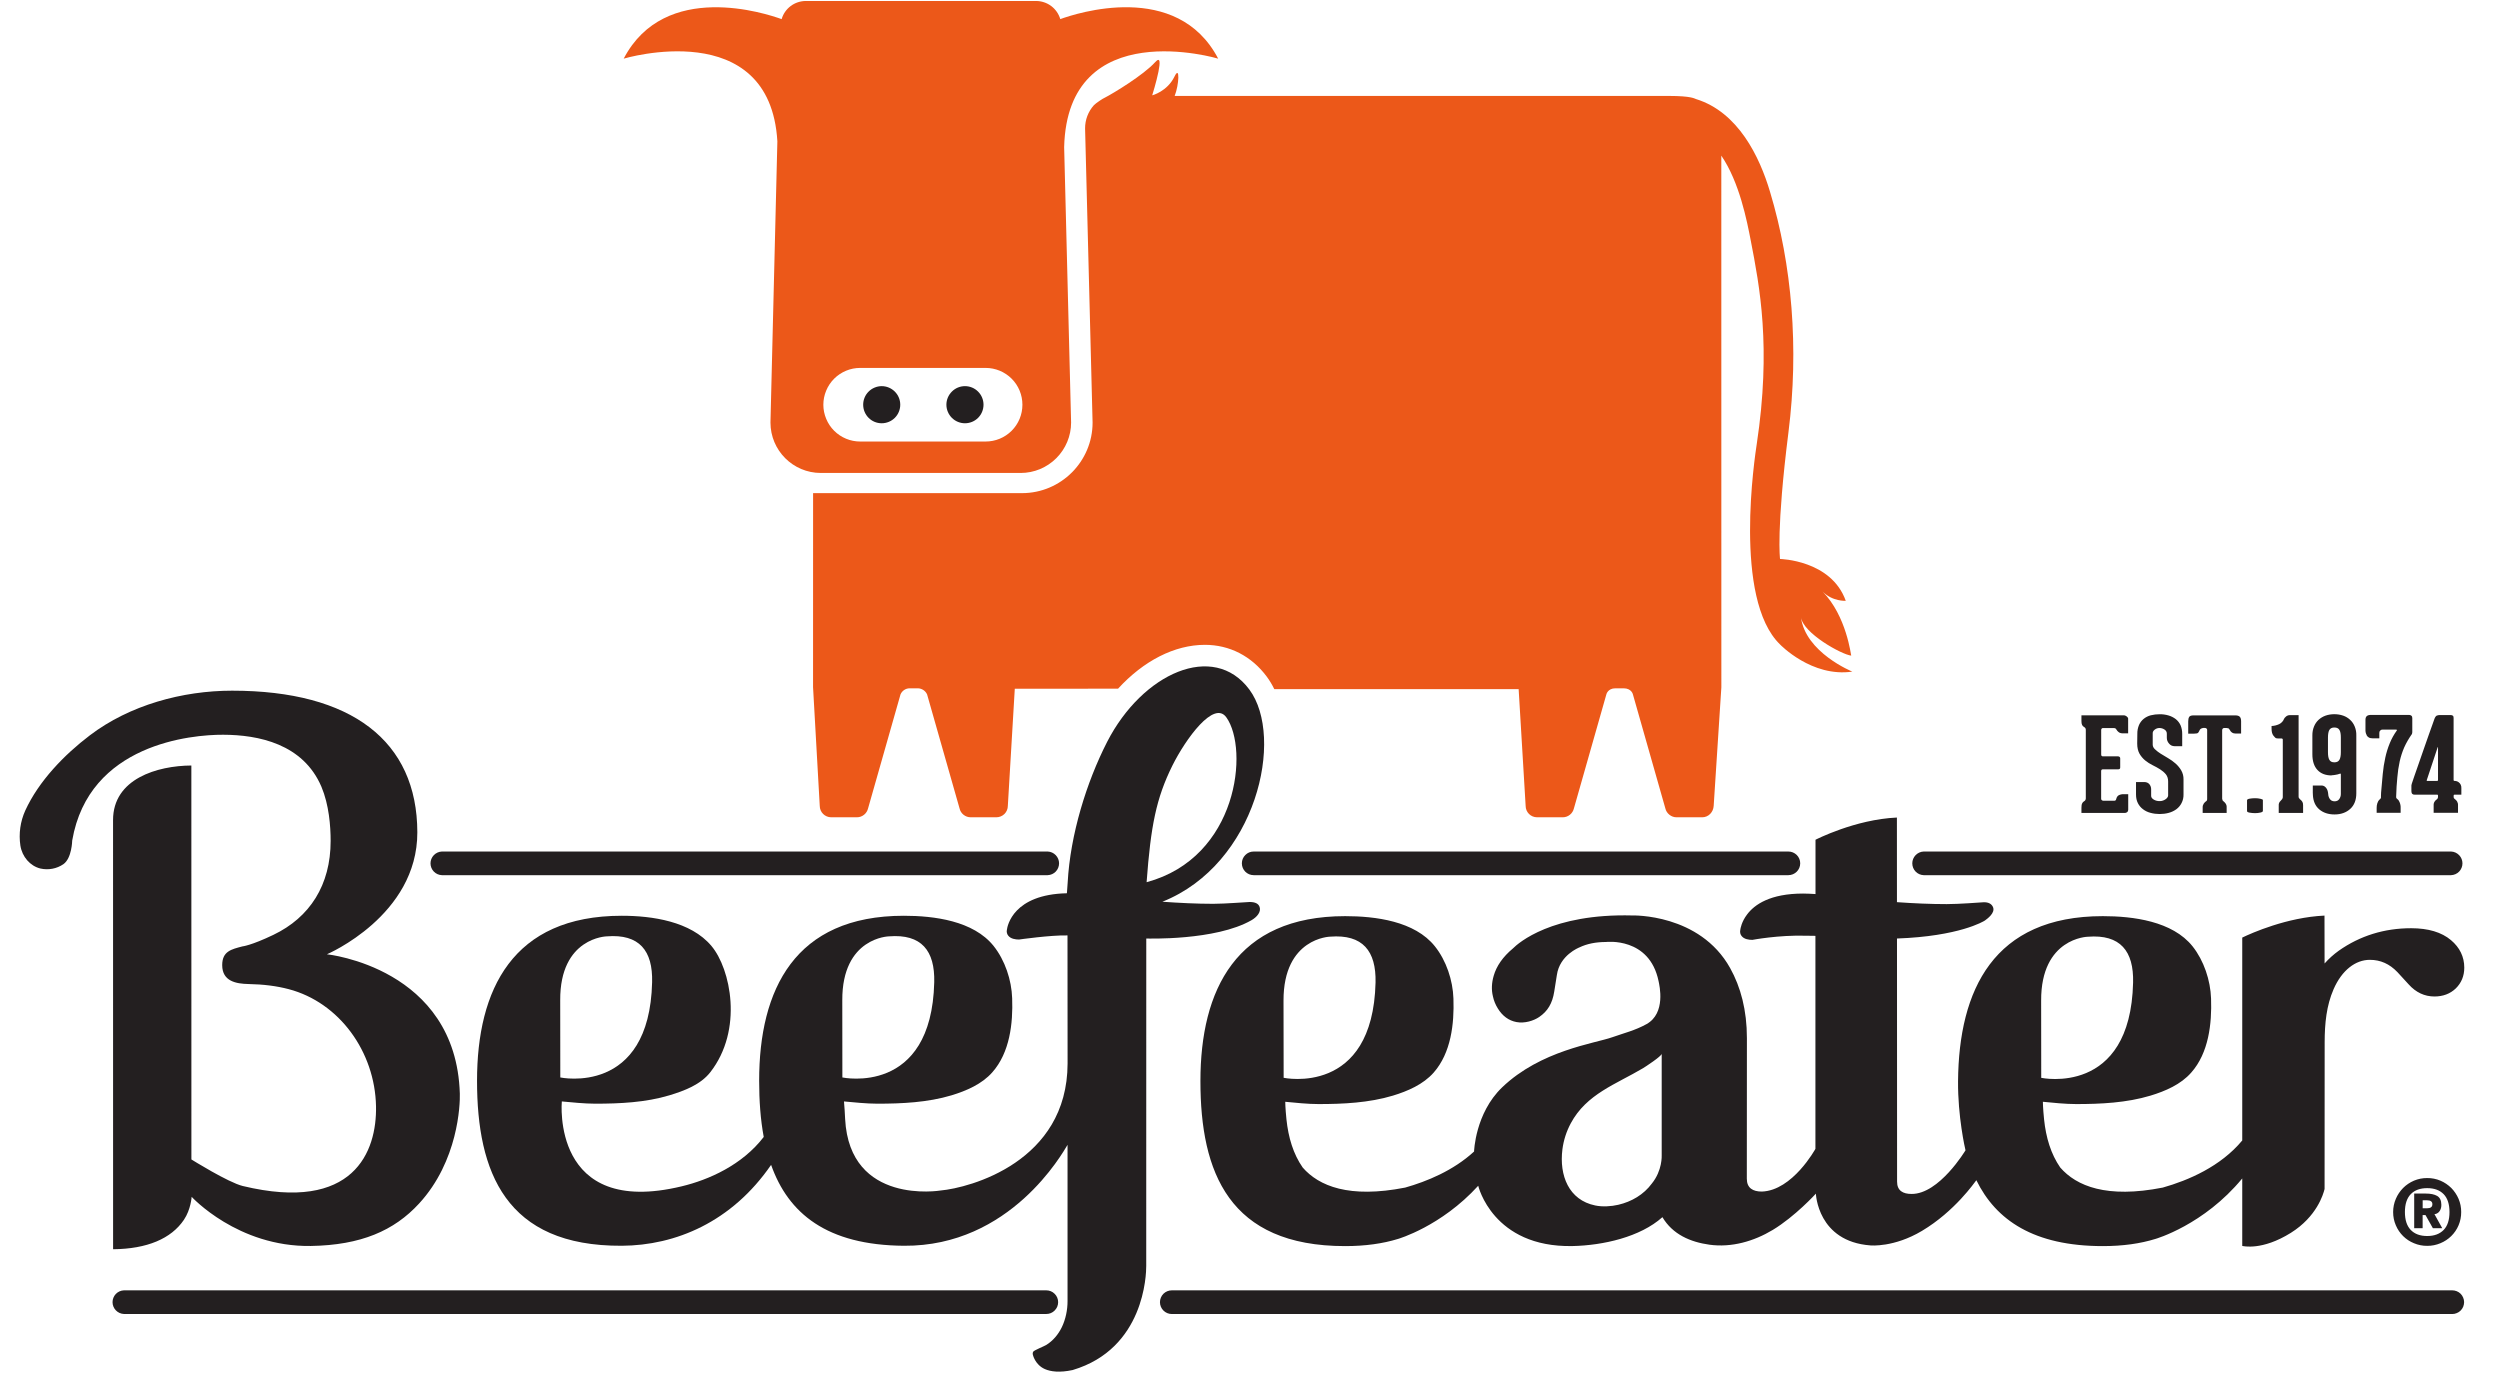 
<svg width="59" height="33" viewBox="0 0 59 33" fill="none" xmlns="http://www.w3.org/2000/svg">
<path d="M45.398 20.654H57.846C57.918 20.651 57.986 20.621 58.036 20.569C58.086 20.517 58.114 20.447 58.114 20.375C58.114 20.303 58.086 20.234 58.036 20.182C57.986 20.13 57.918 20.099 57.846 20.096H45.398C45.326 20.099 45.258 20.13 45.208 20.182C45.158 20.234 45.13 20.303 45.13 20.375C45.13 20.447 45.158 20.517 45.208 20.569C45.258 20.621 45.326 20.651 45.398 20.654ZM57.874 30.452H27.655C27.581 30.452 27.51 30.481 27.457 30.533C27.405 30.586 27.375 30.657 27.375 30.731C27.375 30.886 27.501 31.011 27.655 31.011H57.873C57.91 31.011 57.947 31.004 57.98 30.989C58.014 30.976 58.045 30.955 58.071 30.929C58.097 30.903 58.118 30.872 58.132 30.838C58.145 30.804 58.153 30.767 58.153 30.731C58.153 30.694 58.145 30.658 58.131 30.624C58.117 30.59 58.097 30.559 58.071 30.533C58.045 30.507 58.014 30.487 57.98 30.473C57.946 30.459 57.91 30.452 57.874 30.452ZM10.428 20.654H24.726C24.798 20.651 24.866 20.621 24.916 20.569C24.966 20.517 24.994 20.447 24.994 20.375C24.994 20.303 24.966 20.234 24.916 20.182C24.866 20.13 24.798 20.099 24.726 20.096H10.428C10.356 20.099 10.288 20.13 10.238 20.182C10.188 20.234 10.16 20.303 10.16 20.375C10.16 20.447 10.188 20.517 10.238 20.569C10.288 20.621 10.356 20.651 10.428 20.654ZM24.972 30.731C24.972 30.657 24.943 30.586 24.89 30.534C24.838 30.481 24.767 30.452 24.693 30.452H2.924C2.852 30.455 2.784 30.485 2.734 30.537C2.684 30.589 2.656 30.659 2.656 30.731C2.656 30.803 2.684 30.872 2.734 30.924C2.784 30.976 2.852 31.007 2.924 31.01H24.693C24.73 31.01 24.766 31.003 24.8 30.989C24.834 30.975 24.865 30.954 24.89 30.928C24.916 30.902 24.937 30.871 24.951 30.838C24.965 30.804 24.972 30.767 24.972 30.731ZM29.308 20.375C29.308 20.53 29.433 20.654 29.587 20.654H42.205C42.359 20.654 42.485 20.53 42.485 20.375C42.485 20.338 42.478 20.302 42.464 20.268C42.45 20.234 42.429 20.203 42.403 20.177C42.377 20.152 42.346 20.131 42.312 20.117C42.278 20.103 42.242 20.096 42.205 20.096H29.587C29.55 20.096 29.514 20.103 29.48 20.117C29.446 20.131 29.416 20.152 29.39 20.178C29.364 20.204 29.343 20.234 29.329 20.268C29.315 20.302 29.308 20.338 29.308 20.375ZM49.954 19.186H50.145C50.168 19.186 50.187 19.179 50.202 19.165C50.21 19.158 50.216 19.15 50.22 19.14C50.224 19.131 50.226 19.12 50.226 19.11V18.743H50.118C50.078 18.741 50.038 18.75 50.002 18.768C49.973 18.785 49.952 18.815 49.942 18.86C49.935 18.884 49.924 18.897 49.902 18.897H49.634C49.623 18.896 49.612 18.892 49.604 18.885C49.592 18.878 49.587 18.866 49.587 18.851V18.198C49.587 18.17 49.602 18.156 49.63 18.156H49.991C50.021 18.156 50.037 18.142 50.037 18.112V17.897C50.037 17.881 50.032 17.869 50.021 17.862C50.011 17.855 50 17.851 49.988 17.85H49.63C49.602 17.85 49.588 17.836 49.588 17.807V17.225C49.588 17.213 49.592 17.204 49.599 17.196C49.609 17.186 49.616 17.182 49.627 17.182H49.883C49.915 17.182 49.937 17.193 49.948 17.219C49.961 17.241 49.978 17.261 49.999 17.277C50.024 17.298 50.058 17.307 50.101 17.307H50.224V16.96C50.224 16.943 50.213 16.926 50.192 16.909C50.169 16.892 50.148 16.882 50.125 16.882H49.122V17.015C49.122 17.056 49.126 17.087 49.138 17.11C49.148 17.129 49.163 17.146 49.182 17.156C49.196 17.163 49.207 17.173 49.215 17.185C49.222 17.198 49.226 17.213 49.225 17.227V18.844C49.225 18.858 49.22 18.871 49.213 18.884C49.204 18.895 49.197 18.905 49.186 18.909C49.165 18.92 49.148 18.938 49.139 18.96C49.127 18.983 49.122 19.017 49.122 19.064V19.186H49.307L49.954 19.186ZM50.575 19.098C50.627 19.138 50.688 19.167 50.752 19.183C50.822 19.202 50.895 19.211 50.967 19.211C51.04 19.211 51.113 19.202 51.183 19.183C51.247 19.166 51.308 19.137 51.362 19.098C51.413 19.06 51.455 19.011 51.484 18.954C51.517 18.891 51.533 18.82 51.531 18.749V18.395C51.533 18.32 51.514 18.246 51.477 18.181C51.441 18.12 51.396 18.066 51.343 18.019C51.289 17.971 51.23 17.929 51.168 17.893C51.109 17.859 51.05 17.823 50.992 17.787C50.944 17.757 50.899 17.723 50.858 17.684C50.822 17.651 50.804 17.613 50.804 17.573V17.302C50.804 17.27 50.821 17.243 50.852 17.219C50.884 17.194 50.924 17.18 50.964 17.181C51.006 17.181 51.047 17.194 51.082 17.217C51.099 17.227 51.113 17.242 51.123 17.259C51.133 17.277 51.138 17.297 51.137 17.317V17.412C51.137 17.462 51.153 17.507 51.189 17.548C51.204 17.567 51.224 17.583 51.246 17.594C51.269 17.604 51.293 17.61 51.318 17.61H51.5V17.321C51.501 17.25 51.488 17.181 51.461 17.116C51.435 17.059 51.397 17.01 51.348 16.971C51.297 16.932 51.24 16.903 51.178 16.885C51.11 16.865 51.039 16.855 50.968 16.856C50.897 16.856 50.827 16.864 50.758 16.881C50.698 16.897 50.641 16.925 50.592 16.964C50.544 17.003 50.506 17.053 50.481 17.109C50.453 17.176 50.439 17.248 50.441 17.321L50.438 17.548C50.438 17.645 50.457 17.724 50.492 17.787C50.527 17.848 50.573 17.902 50.627 17.947C50.681 17.991 50.74 18.028 50.803 18.059C50.863 18.088 50.922 18.121 50.978 18.156C51.029 18.188 51.075 18.227 51.114 18.273C51.149 18.317 51.168 18.373 51.168 18.441V18.773C51.168 18.787 51.163 18.803 51.152 18.819C51.141 18.836 51.126 18.85 51.109 18.861C51.089 18.876 51.067 18.887 51.044 18.894C51.02 18.903 50.993 18.907 50.968 18.906C50.918 18.907 50.87 18.895 50.828 18.87C50.787 18.845 50.767 18.816 50.767 18.783V18.629C50.768 18.585 50.754 18.542 50.725 18.507C50.697 18.474 50.656 18.456 50.601 18.456H50.41V18.749C50.41 18.827 50.424 18.895 50.454 18.954C50.483 19.011 50.524 19.06 50.575 19.098ZM51.877 17.292C51.892 17.272 51.904 17.251 51.913 17.228C51.921 17.212 51.935 17.199 51.952 17.192C51.964 17.186 51.977 17.182 51.99 17.18H52.042C52.051 17.18 52.063 17.185 52.072 17.192C52.084 17.199 52.089 17.21 52.089 17.228V18.851C52.089 18.87 52.087 18.885 52.08 18.894C52.075 18.903 52.068 18.908 52.056 18.915C52.038 18.929 52.021 18.947 52.008 18.966C51.991 18.992 51.982 19.022 51.983 19.053V19.185H52.549V19.052C52.551 19.022 52.543 18.992 52.526 18.966C52.513 18.946 52.497 18.929 52.478 18.914C52.469 18.907 52.462 18.9 52.455 18.893C52.449 18.88 52.445 18.866 52.443 18.851V17.233C52.443 17.217 52.448 17.204 52.457 17.195C52.461 17.19 52.466 17.187 52.472 17.184C52.477 17.182 52.483 17.181 52.489 17.181H52.548C52.559 17.181 52.571 17.183 52.585 17.188C52.599 17.19 52.611 17.204 52.622 17.225C52.651 17.283 52.695 17.311 52.755 17.311H52.89V17.024C52.89 16.971 52.879 16.934 52.857 16.914C52.836 16.893 52.801 16.883 52.751 16.883H51.769C51.715 16.883 51.681 16.895 51.666 16.918C51.65 16.942 51.642 16.977 51.642 17.025V17.314H51.781C51.833 17.314 51.864 17.307 51.875 17.293M53.088 19.178C53.131 19.186 53.175 19.19 53.218 19.19C53.262 19.191 53.306 19.186 53.348 19.176C53.385 19.167 53.404 19.155 53.404 19.138V18.882C53.404 18.87 53.385 18.859 53.348 18.852C53.306 18.842 53.262 18.837 53.219 18.838C53.175 18.838 53.132 18.841 53.089 18.849C53.051 18.856 53.03 18.868 53.03 18.887V19.142C53.03 19.158 53.049 19.171 53.088 19.178ZM53.724 17.424C53.733 17.427 53.745 17.427 53.756 17.427H53.834C53.861 17.427 53.874 17.436 53.874 17.457V18.818C53.873 18.825 53.87 18.832 53.867 18.842C53.863 18.853 53.857 18.863 53.849 18.87C53.832 18.887 53.816 18.905 53.802 18.923C53.785 18.947 53.776 18.976 53.778 19.006V19.185H54.353V19.006C54.355 18.975 54.348 18.945 54.332 18.918C54.321 18.9 54.306 18.884 54.289 18.87L54.284 18.868C54.277 18.863 54.27 18.852 54.261 18.841C54.252 18.831 54.247 18.819 54.247 18.807V16.877H54.041C54.008 16.877 53.976 16.888 53.951 16.909C53.925 16.933 53.909 16.95 53.905 16.962C53.884 17.018 53.842 17.064 53.788 17.09C53.732 17.116 53.671 17.131 53.609 17.134V17.196C53.609 17.269 53.623 17.324 53.654 17.363C53.683 17.401 53.707 17.423 53.726 17.424M54.94 17.406C54.94 17.324 54.951 17.264 54.973 17.226C54.997 17.188 55.035 17.169 55.091 17.169C55.148 17.169 55.188 17.188 55.21 17.226C55.234 17.264 55.244 17.324 55.244 17.406V17.751C55.244 17.833 55.233 17.893 55.21 17.932C55.187 17.972 55.148 17.991 55.091 17.991C55.035 17.991 54.996 17.973 54.973 17.932C54.95 17.893 54.94 17.833 54.94 17.751V17.406ZM55.026 18.296C55.045 18.296 55.073 18.294 55.112 18.287C55.149 18.282 55.185 18.273 55.22 18.26C55.236 18.253 55.244 18.259 55.244 18.276V18.735C55.245 18.779 55.232 18.822 55.207 18.857C55.183 18.893 55.146 18.911 55.097 18.911C55.045 18.911 55.007 18.892 54.982 18.853C54.96 18.82 54.947 18.781 54.946 18.741C54.945 18.724 54.943 18.708 54.939 18.692C54.935 18.668 54.927 18.645 54.916 18.624C54.904 18.6 54.887 18.58 54.866 18.564C54.842 18.546 54.812 18.537 54.782 18.538H54.582V18.719C54.582 18.726 54.583 18.731 54.584 18.736V18.759C54.591 18.907 54.64 19.02 54.734 19.101C54.827 19.18 54.947 19.221 55.096 19.221C55.247 19.221 55.372 19.176 55.467 19.089C55.562 19.002 55.609 18.879 55.609 18.721V17.354C55.611 17.282 55.598 17.211 55.571 17.145C55.547 17.085 55.51 17.031 55.463 16.988C55.416 16.944 55.36 16.91 55.299 16.889C55.232 16.866 55.161 16.855 55.09 16.855C55.019 16.855 54.949 16.866 54.882 16.889C54.821 16.911 54.765 16.945 54.718 16.988C54.671 17.032 54.635 17.085 54.611 17.145C54.584 17.211 54.571 17.282 54.572 17.354V17.801C54.572 17.96 54.611 18.084 54.691 18.17C54.77 18.256 54.881 18.3 55.025 18.3M55.853 17.354C55.865 17.374 55.882 17.391 55.902 17.403C55.923 17.417 55.952 17.424 55.987 17.424H56.152V17.295C56.152 17.27 56.16 17.252 56.176 17.238C56.183 17.232 56.192 17.226 56.201 17.222C56.211 17.219 56.221 17.217 56.231 17.218H56.544C56.549 17.218 56.554 17.219 56.563 17.222C56.57 17.224 56.57 17.232 56.564 17.241C56.497 17.334 56.441 17.435 56.398 17.541C56.353 17.651 56.318 17.764 56.293 17.88C56.265 18.007 56.245 18.136 56.233 18.265C56.219 18.402 56.208 18.547 56.194 18.701L56.192 18.747C56.192 18.761 56.192 18.776 56.191 18.789C56.19 18.803 56.19 18.817 56.19 18.833C56.185 18.843 56.18 18.847 56.176 18.852L56.159 18.868C56.133 18.892 56.115 18.923 56.105 18.957C56.094 18.993 56.088 19.031 56.089 19.068V19.182H56.655V19.068C56.657 19.023 56.649 18.978 56.632 18.936C56.618 18.901 56.603 18.878 56.589 18.868C56.577 18.859 56.57 18.852 56.561 18.844C56.551 18.834 56.549 18.823 56.549 18.803C56.554 18.633 56.563 18.48 56.577 18.345C56.587 18.218 56.606 18.092 56.633 17.968C56.658 17.856 56.693 17.747 56.738 17.642C56.785 17.537 56.843 17.436 56.909 17.341C56.916 17.334 56.92 17.326 56.923 17.317C56.928 17.302 56.93 17.288 56.93 17.273V16.947C56.93 16.922 56.923 16.903 56.909 16.891C56.895 16.879 56.876 16.872 56.857 16.872H55.957C55.91 16.872 55.877 16.881 55.856 16.9C55.835 16.919 55.825 16.948 55.825 16.989V17.251C55.825 17.263 55.827 17.276 55.832 17.295C55.837 17.313 55.843 17.331 55.855 17.35M57.271 18.413L57.504 17.711C57.509 17.692 57.514 17.673 57.521 17.659C57.525 17.647 57.528 17.638 57.532 17.631C57.535 17.626 57.537 17.626 57.537 17.638V18.411C57.537 18.423 57.53 18.43 57.516 18.43H57.281C57.272 18.43 57.266 18.425 57.271 18.413ZM56.911 18.52C56.909 18.526 56.909 18.534 56.909 18.541V18.672C56.909 18.701 56.916 18.722 56.93 18.736C56.944 18.75 56.961 18.754 56.983 18.754H57.519C57.53 18.754 57.537 18.761 57.537 18.773V18.812C57.535 18.825 57.532 18.836 57.526 18.847C57.521 18.854 57.512 18.861 57.505 18.868C57.485 18.881 57.469 18.898 57.457 18.917C57.44 18.943 57.432 18.973 57.434 19.003V19.182H58.009V19.003C58.011 18.972 58.003 18.942 57.988 18.915C57.977 18.897 57.962 18.881 57.946 18.868C57.934 18.859 57.927 18.852 57.917 18.843C57.908 18.834 57.906 18.822 57.906 18.803V18.773C57.906 18.761 57.913 18.754 57.925 18.754H58.088V18.598C58.09 18.57 58.084 18.544 58.073 18.519C58.061 18.495 58.043 18.474 58.021 18.458C58.005 18.447 57.987 18.438 57.967 18.434C57.949 18.429 57.934 18.429 57.921 18.429C57.91 18.429 57.905 18.422 57.905 18.408V16.942C57.905 16.913 57.898 16.895 57.882 16.887C57.863 16.877 57.842 16.873 57.822 16.875H57.588C57.562 16.874 57.536 16.878 57.512 16.887C57.491 16.894 57.472 16.918 57.455 16.959C57.45 16.971 57.437 17.013 57.411 17.084C57.385 17.154 57.354 17.241 57.318 17.344C57.282 17.446 57.243 17.558 57.201 17.678C57.159 17.798 57.119 17.913 57.081 18.023C57.043 18.132 57.009 18.23 56.979 18.315C56.95 18.401 56.929 18.46 56.919 18.493C56.915 18.502 56.913 18.512 56.912 18.522M57.372 28.492C57.351 28.508 57.32 28.515 57.281 28.515H57.175V28.327H57.281C57.321 28.327 57.35 28.334 57.372 28.35C57.395 28.367 57.404 28.388 57.404 28.419C57.404 28.451 57.395 28.476 57.372 28.492ZM57.508 28.64C57.528 28.63 57.546 28.617 57.56 28.601C57.578 28.581 57.591 28.558 57.6 28.533C57.612 28.501 57.617 28.468 57.616 28.434C57.616 28.332 57.582 28.262 57.517 28.224C57.451 28.186 57.361 28.168 57.246 28.168H56.975V28.986H57.174V28.676H57.242L57.416 28.986H57.637L57.453 28.654C57.472 28.653 57.491 28.648 57.508 28.64Z" fill="#231F20"/>
<path d="M57.67 29.027C57.576 29.122 57.448 29.17 57.282 29.17C57.115 29.17 56.986 29.122 56.894 29.027C56.802 28.932 56.756 28.791 56.756 28.604C56.756 28.418 56.802 28.278 56.894 28.182C56.986 28.087 57.116 28.04 57.282 28.04C57.448 28.04 57.577 28.087 57.67 28.182C57.762 28.277 57.808 28.418 57.808 28.604C57.808 28.791 57.762 28.932 57.67 29.027ZM57.595 27.864C57.496 27.822 57.389 27.801 57.282 27.802C57.175 27.801 57.068 27.822 56.969 27.864C56.874 27.905 56.787 27.963 56.714 28.036C56.641 28.11 56.582 28.197 56.542 28.292C56.499 28.391 56.478 28.497 56.478 28.604C56.478 28.716 56.499 28.82 56.542 28.918C56.623 29.11 56.776 29.262 56.969 29.34C57.068 29.382 57.174 29.403 57.282 29.402C57.389 29.403 57.495 29.382 57.594 29.34C57.787 29.261 57.941 29.109 58.022 28.918C58.064 28.819 58.085 28.712 58.084 28.604C58.085 28.497 58.064 28.391 58.022 28.292C57.981 28.197 57.923 28.11 57.85 28.036C57.776 27.963 57.69 27.905 57.595 27.864ZM7.586 18.568C7.765 18.994 7.803 19.497 7.803 19.846C7.803 20.887 7.312 21.651 6.451 22.063C5.923 22.316 5.721 22.335 5.721 22.335C5.462 22.403 5.244 22.449 5.244 22.777C5.244 23.16 5.574 23.217 5.862 23.223C6.217 23.23 6.529 23.269 6.813 23.344C8.007 23.658 8.849 24.82 8.874 26.108C8.895 27.176 8.352 28.621 5.73 27.99C5.387 27.907 4.517 27.363 4.517 27.363C4.517 27.363 4.517 18.066 4.516 18.066C3.714 18.071 2.668 18.377 2.668 19.353C2.668 19.353 2.668 29.482 2.669 29.482C3.471 29.475 4.041 29.232 4.34 28.788C4.505 28.544 4.523 28.245 4.523 28.245C4.523 28.245 5.61 29.431 7.335 29.405C8.517 29.386 9.302 29.044 9.89 28.404C10.814 27.4 10.86 26.068 10.852 25.811C10.763 22.833 7.715 22.521 7.715 22.521C7.715 22.521 9.854 21.611 9.849 19.642C9.845 17.487 8.296 16.3 5.479 16.3C4.306 16.3 3.061 16.639 2.119 17.355C1.518 17.811 0.915 18.434 0.597 19.127C0.479 19.387 0.439 19.675 0.481 19.956C0.522 20.22 0.712 20.438 0.953 20.497C1.046 20.518 1.142 20.52 1.236 20.502C1.329 20.485 1.418 20.448 1.497 20.394C1.697 20.252 1.704 19.837 1.704 19.837C2.097 17.549 4.527 17.337 5.266 17.34C6.097 17.342 7.153 17.553 7.586 18.568ZM49.272 22.107C50.041 22.046 50.359 22.446 50.341 23.188C50.279 25.885 48.173 25.437 48.173 25.437L48.171 23.616C48.164 22.13 49.272 22.107 49.272 22.107ZM38.983 27.932C38.792 28.192 38.506 28.36 38.191 28.433C38.024 28.472 37.816 28.485 37.647 28.449C37.023 28.321 36.795 27.741 36.873 27.124C36.901 26.908 36.968 26.7 37.071 26.509C37.442 25.817 38.135 25.59 38.778 25.208C38.822 25.182 39.216 24.925 39.216 24.869V27.268C39.216 27.268 39.235 27.622 38.983 27.932ZM30.291 23.616C30.287 22.129 31.392 22.105 31.392 22.105C32.162 22.045 32.479 22.445 32.463 23.186C32.398 25.884 30.294 25.436 30.294 25.436L30.291 23.616ZM41.23 21.583C41.102 21.752 41.075 21.91 41.07 21.95C41.065 21.974 41.065 21.999 41.07 22.023C41.075 22.048 41.086 22.07 41.102 22.09C41.161 22.166 41.273 22.181 41.357 22.181C41.357 22.181 41.973 22.064 42.62 22.083C42.7 22.086 42.776 22.084 42.844 22.086V27.113C42.844 27.113 42.305 28.097 41.579 28.121C41.371 28.121 41.225 28.041 41.225 27.817L41.227 24.5C41.227 23.842 41.081 23.294 40.831 22.846C40.112 21.556 38.526 21.605 38.526 21.605C36.624 21.555 35.836 22.252 35.704 22.384C35.469 22.58 35.317 22.797 35.251 23.029C35.202 23.197 35.195 23.361 35.233 23.514C35.254 23.615 35.294 23.712 35.349 23.8C35.456 23.975 35.605 24.087 35.791 24.121C35.983 24.157 36.195 24.09 36.325 24.001C36.523 23.866 36.636 23.683 36.68 23.401L36.742 23.011C36.808 22.541 37.264 22.363 37.274 22.359C37.449 22.274 37.66 22.231 37.902 22.231C37.902 22.231 38.925 22.105 39.142 23.153C39.163 23.255 39.32 23.912 38.858 24.169C38.591 24.318 38.316 24.384 38.052 24.478C37.632 24.627 36.362 24.788 35.45 25.662C34.813 26.275 34.788 27.176 34.788 27.176C34.299 27.626 33.675 27.882 33.162 28.027C31.839 28.287 31.125 27.991 30.744 27.554C30.521 27.235 30.405 26.845 30.36 26.416C30.332 26.143 30.332 26.002 30.332 26.002C30.567 26.025 30.864 26.056 31.118 26.056C31.695 26.056 32.309 26.027 32.872 25.857C33.221 25.751 33.588 25.593 33.834 25.314C34.245 24.848 34.322 24.161 34.301 23.565C34.287 23.137 34.133 22.67 33.864 22.334C33.39 21.737 32.457 21.621 31.746 21.621C29.168 21.621 28.33 23.364 28.33 25.514C28.33 27.665 29.002 29.408 31.746 29.408C32.217 29.408 32.632 29.35 32.992 29.239C32.992 29.239 34.009 28.947 34.886 27.984C34.886 27.984 35.227 29.443 37.11 29.407C37.831 29.392 38.709 29.195 39.233 28.725C39.475 29.132 39.891 29.312 40.343 29.375C40.863 29.447 41.391 29.295 41.836 29.027C42.364 28.709 42.855 28.17 42.855 28.17C42.855 28.17 42.892 29.3 44.144 29.392C44.144 29.392 44.695 29.445 45.358 29.049C46.136 28.585 46.599 27.906 46.642 27.853C47.104 28.797 48.001 29.408 49.626 29.408C50.097 29.408 50.511 29.35 50.87 29.238C50.87 29.238 52.01 28.913 52.917 27.811V29.404C52.931 29.406 53.381 29.523 54.066 29.094C54.673 28.713 54.829 28.19 54.86 28.06L54.862 24.593C54.863 24.153 54.904 23.733 55.072 23.347C55.269 22.894 55.592 22.652 55.928 22.652C56.18 22.652 56.393 22.748 56.579 22.942L56.846 23.233C57.016 23.422 57.22 23.517 57.453 23.517C57.656 23.517 57.825 23.453 57.956 23.327C58.089 23.197 58.157 23.032 58.157 22.837C58.157 22.579 58.049 22.36 57.843 22.187C57.623 22.001 57.307 21.906 56.903 21.906C56.269 21.906 55.694 22.085 55.196 22.436C55.073 22.524 54.961 22.625 54.86 22.738L54.858 21.608C53.975 21.648 53.135 22.021 52.917 22.127V26.915C52.407 27.529 51.647 27.856 51.041 28.027C49.718 28.288 49.004 27.992 48.622 27.554C48.401 27.235 48.284 26.845 48.24 26.416C48.212 26.143 48.212 26.002 48.212 26.002C48.446 26.025 48.744 26.056 48.998 26.056C49.575 26.056 50.188 26.027 50.751 25.857C51.101 25.751 51.468 25.593 51.713 25.313C52.125 24.848 52.202 24.16 52.181 23.565C52.167 23.137 52.012 22.67 51.745 22.334C51.269 21.737 50.335 21.621 49.626 21.621C47.047 21.621 46.228 23.363 46.21 25.515C46.203 26.346 46.374 27.102 46.386 27.147C46.384 27.15 45.764 28.184 45.111 28.177C44.911 28.177 44.77 28.101 44.771 27.885L44.769 22.149C46.239 22.096 46.812 21.745 46.844 21.724C46.901 21.682 47.088 21.548 47.037 21.413C47.008 21.336 46.931 21.286 46.801 21.294C46.71 21.299 46.234 21.337 45.941 21.337C45.566 21.337 45.157 21.319 44.768 21.291L44.767 19.294C43.777 19.338 42.846 19.818 42.846 19.818V21.1C42.748 21.093 42.651 21.089 42.553 21.088C41.779 21.088 41.406 21.346 41.23 21.583Z" fill="#231F20"/>
<path d="M27.06 20.82C27.158 19.488 27.287 18.839 27.667 18.07C27.98 17.442 28.651 16.511 28.944 16.933C29.474 17.68 29.225 20.235 27.06 20.82ZM19.878 23.608C19.871 22.12 20.979 22.098 20.979 22.098C21.749 22.037 22.065 22.437 22.048 23.179C21.985 25.876 19.88 25.428 19.88 25.428L19.878 23.608ZM13.221 23.608C13.212 22.12 14.32 22.098 14.32 22.098C15.09 22.037 15.408 22.437 15.39 23.179C15.327 25.876 13.223 25.428 13.223 25.428L13.221 23.608ZM29.727 21.405C29.701 21.326 29.622 21.287 29.491 21.287C29.432 21.287 28.925 21.33 28.631 21.33C28.248 21.33 27.828 21.309 27.432 21.281C29.656 20.394 30.324 17.4 29.484 16.272C28.64 15.136 26.963 15.884 26.129 17.507C25.642 18.46 25.258 19.695 25.197 20.831C25.192 20.914 25.186 20.998 25.179 21.081C23.912 21.108 23.775 21.848 23.763 21.942C23.757 21.966 23.757 21.992 23.763 22.016C23.768 22.04 23.779 22.063 23.795 22.082C23.853 22.157 23.966 22.173 24.049 22.173C24.049 22.173 24.8 22.066 25.193 22.076L25.195 25.099C25.19 27.421 22.888 28.033 22.196 28.096C22.196 28.096 20.052 28.453 19.945 26.408C19.939 26.27 19.93 26.132 19.918 25.994C20.151 26.015 20.45 26.047 20.703 26.047C21.281 26.047 21.893 26.019 22.458 25.849C22.806 25.743 23.174 25.585 23.419 25.306C23.831 24.84 23.909 24.154 23.887 23.558C23.873 23.128 23.718 22.663 23.45 22.326C22.974 21.729 22.042 21.612 21.331 21.612C18.752 21.612 17.916 23.356 17.916 25.506C17.916 25.971 17.947 26.418 18.024 26.832C17.515 27.496 16.726 27.844 16.089 27.997C13 28.743 13.259 25.994 13.259 25.994C13.493 26.015 13.792 26.047 14.046 26.047C14.624 26.047 15.236 26.019 15.799 25.849C16.149 25.743 16.532 25.599 16.762 25.306C17.547 24.302 17.242 22.863 16.791 22.326C16.302 21.741 15.384 21.612 14.674 21.612C12.095 21.612 11.258 23.356 11.258 25.506C11.258 27.657 11.929 29.414 14.674 29.4C15.94 29.393 17.267 28.844 18.198 27.491C18.603 28.635 19.512 29.387 21.331 29.4C23.847 29.419 25.08 27.205 25.194 27.018V30.705C25.195 30.911 25.149 31.137 25.059 31.322C24.976 31.492 24.85 31.645 24.688 31.743C24.642 31.772 24.405 31.865 24.384 31.9C24.378 31.91 24.374 31.922 24.373 31.933C24.371 31.945 24.372 31.957 24.375 31.969C24.375 31.969 24.423 32.205 24.658 32.31C24.797 32.371 25.006 32.399 25.314 32.333C27.009 31.828 27.052 30.076 27.051 29.876L27.052 22.149C27.063 22.149 28.688 22.204 29.535 21.717C29.662 21.644 29.767 21.523 29.727 21.405Z" fill="#231F20"/>
<path d="M24.088 11.162C24.404 11.162 24.706 11.036 24.929 10.813C25.152 10.59 25.278 10.288 25.278 9.972C25.278 9.972 25.114 3.489 25.114 3.473C25.193 0.321 28.749 1.384 28.749 1.384C27.78 -0.471 25.39 0.317 25.023 0.451C24.986 0.328 24.911 0.219 24.808 0.142C24.705 0.065 24.58 0.024 24.452 0.023L19.017 0.023C18.889 0.024 18.764 0.065 18.662 0.141C18.559 0.218 18.484 0.325 18.448 0.447V0.452C18.088 0.321 15.69 -0.474 14.719 1.384C14.719 1.384 18.17 0.351 18.346 3.336C18.347 3.35 18.183 9.972 18.183 9.972C18.183 10.629 18.715 11.162 19.372 11.162L24.088 11.162ZM20.301 8.683H23.261C23.491 8.683 23.712 8.774 23.875 8.937C24.038 9.1 24.129 9.321 24.129 9.552C24.129 9.782 24.038 10.003 23.875 10.166C23.712 10.329 23.491 10.42 23.261 10.42H20.301C20.187 10.42 20.073 10.398 19.968 10.354C19.863 10.311 19.767 10.247 19.686 10.166C19.605 10.085 19.541 9.989 19.498 9.884C19.454 9.779 19.431 9.666 19.431 9.552C19.431 9.437 19.454 9.324 19.498 9.219C19.541 9.114 19.605 9.018 19.686 8.937C19.767 8.856 19.863 8.793 19.968 8.749C20.073 8.705 20.187 8.683 20.301 8.683Z" fill="#EC5819"/>
<path d="M42.501 14.561C42.548 14.942 43.461 15.447 43.689 15.473C43.682 15.472 43.582 14.539 43.01 13.958C43.249 14.201 43.56 14.179 43.56 14.179C43.216 13.215 42.009 13.192 42.009 13.192C42.009 13.192 41.916 12.511 42.208 10.198C42.458 8.216 42.292 6.253 41.773 4.528C41.527 3.698 41.021 2.646 40.026 2.338C39.988 2.326 39.918 2.265 39.39 2.264H27.722C27.826 2.004 27.85 1.532 27.72 1.803C27.548 2.16 27.192 2.25 27.192 2.25C27.192 2.25 27.291 1.934 27.34 1.69C27.381 1.481 27.388 1.328 27.261 1.468C26.986 1.772 26.268 2.206 26.074 2.305C26.035 2.319 25.859 2.436 25.815 2.484C25.68 2.634 25.607 2.83 25.608 3.032L25.785 9.972C25.785 10.891 25.038 11.638 24.12 11.638H19.189L19.188 16.216L19.346 19.018C19.346 19.167 19.468 19.288 19.616 19.288H20.223C20.285 19.288 20.344 19.267 20.392 19.228C20.44 19.19 20.473 19.136 20.487 19.076L21.252 16.388L21.253 16.386C21.271 16.344 21.301 16.309 21.338 16.284C21.376 16.258 21.42 16.245 21.465 16.244H21.658C21.704 16.244 21.75 16.258 21.789 16.283C21.828 16.308 21.859 16.344 21.879 16.387L22.645 19.077C22.658 19.137 22.691 19.19 22.739 19.228C22.787 19.267 22.847 19.288 22.908 19.288H23.515C23.586 19.288 23.655 19.259 23.706 19.209C23.756 19.158 23.785 19.09 23.785 19.018L23.949 16.254L26.386 16.253C26.986 15.597 27.718 15.218 28.436 15.218C29.017 15.218 29.536 15.484 29.896 15.969C29.964 16.061 30.023 16.16 30.073 16.263H35.84L36.005 19.018C36.005 19.167 36.125 19.288 36.275 19.288H36.881C36.943 19.288 37.002 19.267 37.05 19.228C37.098 19.19 37.131 19.136 37.145 19.076L37.91 16.388C37.91 16.388 37.942 16.244 38.124 16.244H38.316C38.507 16.244 38.537 16.388 38.537 16.388L39.302 19.077C39.315 19.137 39.35 19.19 39.398 19.228C39.446 19.267 39.505 19.288 39.566 19.288H40.172C40.322 19.288 40.435 19.165 40.443 19.018L40.624 16.221C40.624 16.221 40.622 3.691 40.623 3.673C41.052 4.302 41.228 5.213 41.318 5.678C41.527 6.752 41.805 8.191 41.459 10.481C41.419 10.75 40.895 14.135 42.01 15.21C42.01 15.21 42.758 15.991 43.715 15.85C43.715 15.85 42.606 15.402 42.501 14.561Z" fill="#EC5819"/>
<path d="M22.773 9.113C22.657 9.113 22.546 9.159 22.464 9.242C22.382 9.324 22.335 9.435 22.335 9.551C22.335 9.667 22.382 9.779 22.464 9.861C22.546 9.943 22.657 9.989 22.773 9.989C22.89 9.989 23.001 9.943 23.083 9.861C23.165 9.779 23.211 9.667 23.211 9.551C23.211 9.435 23.165 9.324 23.083 9.242C23.001 9.159 22.89 9.113 22.773 9.113ZM20.808 9.113C20.751 9.113 20.694 9.125 20.641 9.147C20.588 9.169 20.539 9.201 20.499 9.242C20.458 9.282 20.426 9.331 20.404 9.384C20.382 9.437 20.371 9.494 20.371 9.551C20.371 9.793 20.566 9.989 20.808 9.989C20.924 9.989 21.036 9.943 21.118 9.861C21.2 9.779 21.246 9.667 21.246 9.551C21.246 9.435 21.2 9.324 21.118 9.242C21.036 9.16 20.924 9.113 20.808 9.113Z" fill="#231F20"/>
</svg>
